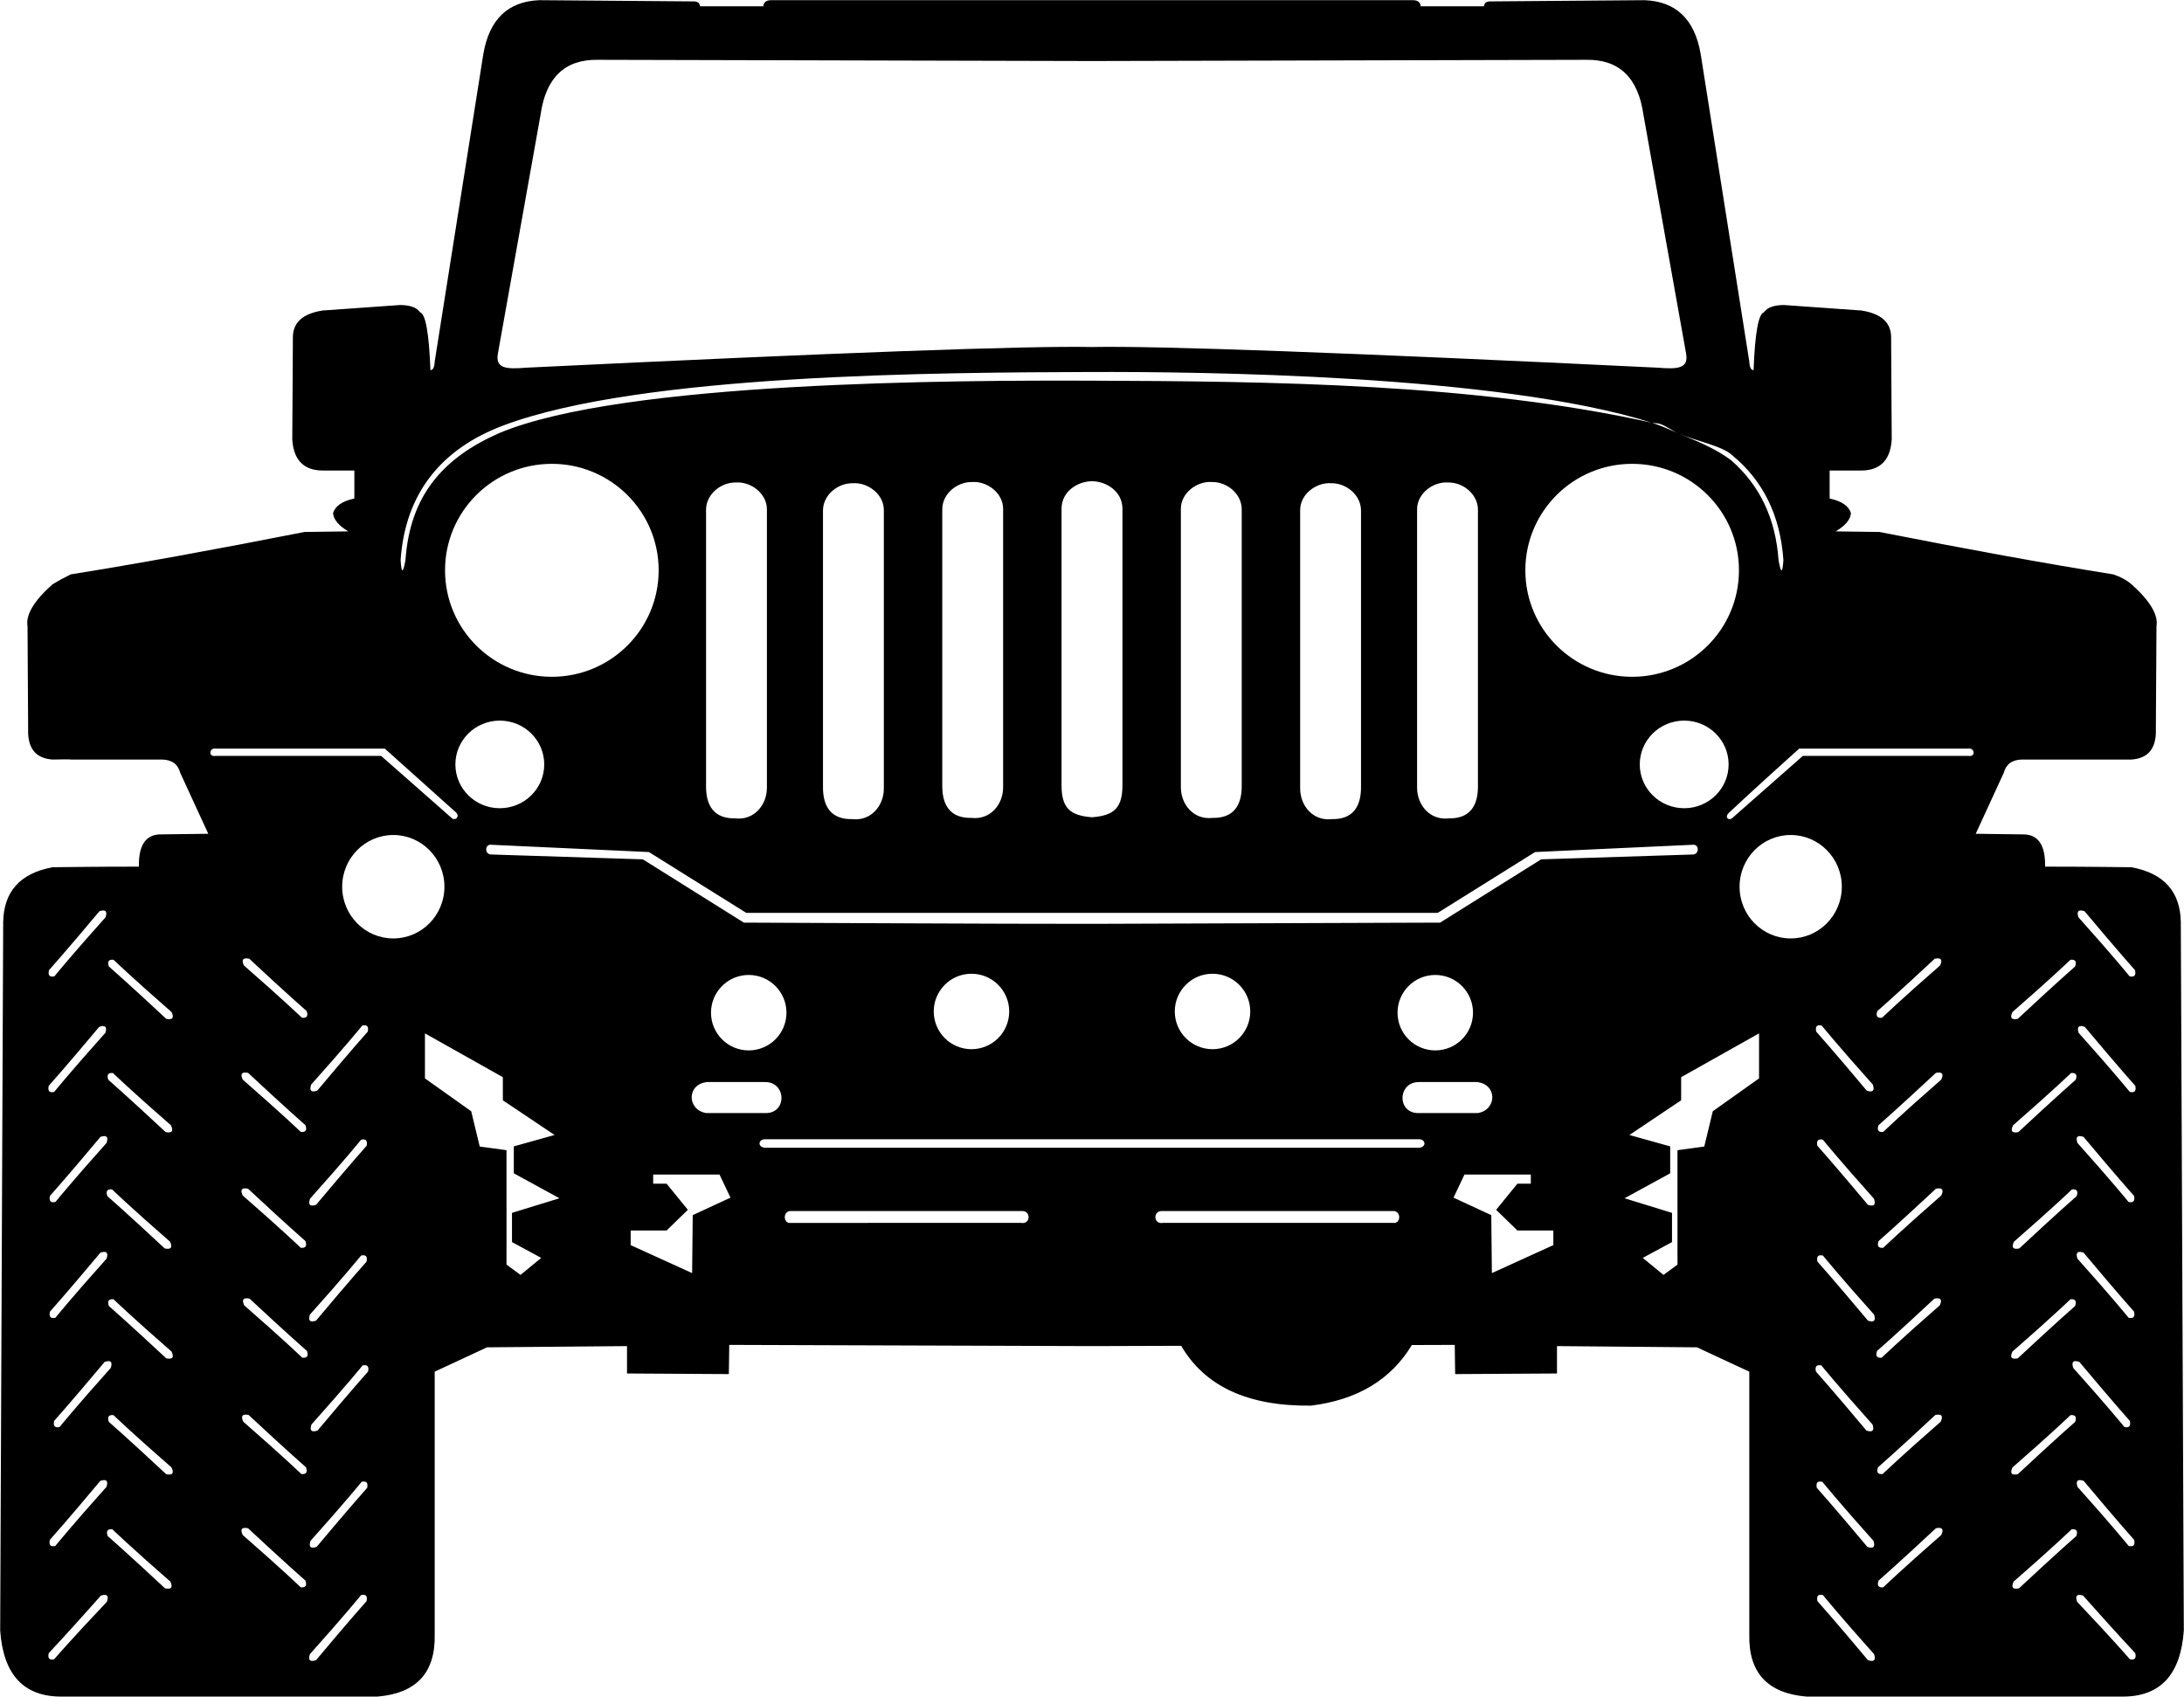 <?xml version="1.0" encoding="UTF-8" standalone="no"?>
<!-- Creator: CorelDRAW -->

<svg
   xml:space="preserve"
   width="457.2mm"
   height="355.291mm"
   version="1.1"
   style="clip-rule:evenodd;fill-rule:evenodd;image-rendering:optimizeQuality;shape-rendering:geometricPrecision;text-rendering:geometricPrecision"
   viewBox="0 0 45720.002 35529.056"
   id="svg173"
   sodipodi:docname="18in Jeep Front.svg"
   inkscape:version="1.2.1 (9c6d41e410, 2022-07-14)"
   xmlns:inkscape="http://www.inkscape.org/namespaces/inkscape"
   xmlns:sodipodi="http://sodipodi.sourceforge.net/DTD/sodipodi-0.dtd"
   xmlns="http://www.w3.org/2000/svg"
   xmlns:svg="http://www.w3.org/2000/svg"><sodipodi:namedview
   id="namedview175"
   pagecolor="#ffffff"
   bordercolor="#000000"
   borderopacity="0.25"
   inkscape:showpageshadow="2"
   inkscape:pageopacity="0.0"
   inkscape:pagecheckerboard="0"
   inkscape:deskcolor="#d1d1d1"
   inkscape:document-units="mm"
   showgrid="false"
   inkscape:zoom="0.26362495"
   inkscape:cx="773.8266"
   inkscape:cy="367.94696"
   inkscape:window-width="1920"
   inkscape:window-height="1017"
   inkscape:window-x="-8"
   inkscape:window-y="-8"
   inkscape:window-maximized="1"
   inkscape:current-layer="Jeep_x0020_Front--jeep-cars-auto-collections-wall_x0020_sign-signs-clipart.cdr" />
 <defs
   id="defs4">
  <style
   type="text/css"
   id="style2">
   <![CDATA[
    .str0 {stroke:#333333;stroke-width:7.62;stroke-linejoin:bevel;stroke-miterlimit:22.926}
    .fil0 {fill:none}
   ]]>
  </style>
 </defs>
 <g
   id="Plan_x0020_1"
   inkscape:label="Plan 1"
   inkscape:groupmode="layer"
   transform="translate(13973.626,-5897.014)">
  <g
   id="Jeep_x0020_Front--jeep-cars-auto-collections-wall_x0020_sign-signs-clipart.cdr">
   <path
   id="path7"
   style="fill:#000000;fill-opacity:1;stroke:none"
   class="fil0 str0"
   d="m -2682.401,5900.824 c -655.762,25.283 -1046.437,398.96 -1172.126,1121.127 l -1019.283,6446.874 c -4.879,118.411 -34.604,177.887 -89.159,178.319 -29.45,-775.756 -101.678,-1179.187 -216.593,-1210.352 -69.953,-101.247 -210.123,-152.211 -420.516,-152.846 l -1617.984,114.634 c -415.906,64.364 -624.052,251.209 -624.307,560.564 l -12.803,2140.489 c 27.684,435.617 244.319,652.2 649.846,649.723 h 649.715 v 586.168 c -252.395,54.543 -401.01,156.497 -445.858,305.756 9.694,133.606 115.885,260.986 318.489,382.179 l -917.322,12.737 c -1883.04,371.254 -3498.266,664.735 -4893.869,888.051 -154.707,77.107 -281.594,146.343 -380.73,207.734 -389.557,348.002 -563.65,641.029 -522.41,879.121 l 12.736,2153.16 c -13.746,399.573 156.097,611.907 509.674,636.987 243.972,-5.374 371.336,-5.374 382.173,0 h 1911.131 c 205.959,3.748 333.26,97.191 382.173,280.347 l 586.097,1274.103 -981.006,12.671 c -323.225,-6.137 -480.393,219.001 -471.398,675.263 -951.302,0 -1809.17,12.803 -1809.17,12.803 -676.293,126.326 -1020.306,508.504 -1032.02,1146.602 l -62.896,14836.744 c 65.57,929.907 498.504,1390.665 1298.708,1382.369 h 6599.633 c 816.872,-68.733 1216.1,-501.955 1197.665,-1299.577 v -5504.066 l 1095.639,-509.616 2930.413,-25.539 v 573.365 l 2131.794,12.672 8.601,-611.446 7593.771,25.409 1867.011,-6.173 c 497.192,850.069 1396.315,1267.722 2716.642,1252.832 971.897,-120.304 1674.077,-543.336 2112.23,-1269.048 l 897.757,-3.02 8.601,611.446 2131.794,-12.672 v -573.365 l 2930.412,25.539 1095.64,509.616 v 5504.066 c -18.435,797.622 380.793,1230.844 1197.664,1299.577 h 6599.634 c 800.217,8.296 1233.14,-452.462 1298.773,-1382.369 l -62.962,-14836.744 c -11.663,-638.098 -355.661,-1020.276 -1031.955,-1146.602 0,0 -857.866,-12.803 -1809.168,-12.803 8.932,-456.262 -148.237,-681.4 -471.398,-675.263 l -981.006,-12.671 586.095,-1274.103 c 48.838,-183.156 176.216,-276.599 382.175,-280.347 h 2293.302 c 353.514,-25.08 523.356,-237.414 509.61,-636.987 l 12.736,-2153.16 c 41.304,-238.092 -132.852,-531.119 -522.346,-879.121 -103.518,-88.885 -230.394,-158.121 -380.794,-207.734 -1395.528,-223.316 -3010.778,-516.797 -4893.805,-888.051 l -917.386,-12.737 c 202.604,-121.193 308.797,-248.573 318.555,-382.179 -44.925,-149.259 -193.53,-251.213 -445.925,-305.756 v -586.168 h 649.781 c 405.527,2.477 622.097,-214.106 649.781,-649.723 l -12.738,-2140.489 c -0.318,-309.355 -208.451,-496.2 -624.307,-560.564 l -1618.048,-114.634 c -210.33,0.635 -350.574,51.599 -420.451,152.846 -114.915,31.165 -187.131,434.596 -216.594,1210.352 -54.542,-0.432 -84.345,-59.908 -89.223,-178.319 L 21627.344,7021.951 C 21501.642,6299.784 21110.913,5926.107 20455.151,5900.824 l -3210.626,25.408 c -94.142,-5.577 -145.12,28.347 -152.908,101.897 h -1325.035 c -5.437,-81.147 -56.413,-123.621 -152.843,-127.305 H 8886.342 2159.011 c -96.481,3.684 -147.393,46.158 -152.843,127.305 H 681.133 c -7.864,-73.549 -58.829,-107.474 -152.909,-101.897 z m 1223.073,1248.563 10345.736,25.474 10345.604,-25.474 c 687.829,-11.333 1086.993,370.961 1197.666,1146.667 l 891.848,4994.386 c 61.39,321.069 -164.104,340.671 -586.097,305.821 -6521.966,-315.745 -10471.61,-460.193 -11849.021,-433.258 -1377.474,-26.935 -5327.123,117.513 -11849.153,433.258 -421.929,34.85 -647.486,15.248 -586.096,-305.821 l 891.913,-4994.386 c 110.609,-775.706 509.847,-1158 1197.6,-1146.667 z M 8865.399,13686.34 c 2148.867,-7.489 8529.671,45.587 11742.531,1062.234 48.245,10.773 104.95,8.717 152.974,19.763 145.532,43.755 270.458,151.208 411.389,209.177 363.329,154.913 912.516,256.923 1117.502,453.414 648.608,533.053 1005.359,1263.497 1070.23,2191.372 -17.419,288.822 -51.472,288.822 -101.961,0 -60.882,-868.136 -392.155,-1564.592 -993.744,-2089.475 -341.726,-254.062 -717.92,-401.431 -1092.027,-555.311 -183.484,-78.232 -347.663,-160.369 -564.363,-228.94 -3686.321,-823.11 -8005.466,-867.539 -11729.072,-880.369 -2832.435,-9.757 -9806.738,11.257 -12395.265,1094.602 -1186.469,519.814 -1874.511,1313.166 -1968.972,2659.493 -50.502,288.822 -84.465,288.822 -101.896,0 98.831,-1414.565 867.768,-2334.367 2153.132,-2817.197 2896.747,-1088.147 9194.002,-1107.925 12299.541,-1118.763 z m -11286.693,1922.907 c 1234.938,0 2235.988,998.239 2235.988,2229.649 0,1231.396 -1001.049,2229.582 -2235.988,2229.582 -1234.862,0 -2235.922,-998.186 -2235.922,-2229.582 0,-1231.41 1001.06,-2229.649 2235.922,-2229.649 z m 22615.273,0 c 1234.939,0 2235.922,998.239 2235.922,2229.649 0,1231.396 -1000.983,2229.582 -2235.922,2229.582 -1234.862,0 -2235.988,-998.186 -2235.988,-2229.582 0,-1231.41 1001.126,-2229.649 2235.988,-2229.649 z m -11307.571,364.255 c 297.307,0 637.24,213.11 637.24,572.447 v 5796.954 c 0,481.292 -186.612,631.946 -637.24,666.859 -450.692,-34.913 -637.372,-185.567 -637.372,-666.859 v -5796.954 c 0,-359.337 340.053,-572.447 637.372,-572.447 z m -2510.226,16.414 c 314.293,-22.361 649.715,230.567 649.715,560.695 v 5830.307 c 0,369.283 -276.008,687.967 -662.452,641.975 -442.142,10.075 -611.569,-264.803 -611.569,-664.364 v -5796.823 c 0,-324.054 308.743,-577.686 624.307,-571.79 z m 5020.32,0 c 315.564,-5.896 624.307,247.736 624.307,571.79 v 5796.823 c 0,399.561 -169.375,674.439 -611.504,664.364 -386.393,45.992 -662.517,-272.692 -662.517,-641.975 v -5830.307 c 0,-330.128 335.421,-583.056 649.714,-560.695 z m -9965.335,9.979 c 314.293,-22.437 649.715,230.437 649.715,560.565 v 5830.305 c 0,369.285 -276.059,688.032 -662.452,641.976 -442.129,10.075 -611.57,-264.735 -611.57,-664.232 v -5796.954 c 0,-324.055 308.743,-577.618 624.306,-571.66 z m 14910.35,0 c 315.564,-5.958 624.306,247.605 624.306,571.66 v 5796.954 c 0,399.497 -169.427,674.307 -611.569,664.232 -386.381,46.056 -662.452,-272.691 -662.452,-641.976 V 16560.46 c 0,-330.128 335.422,-583.002 649.715,-560.565 z m -12462.495,15.495 c 314.293,-22.424 649.78,230.555 649.78,560.695 v 5830.306 c 0,369.298 -276.124,687.968 -662.517,641.976 -442.129,10.062 -611.504,-264.855 -611.504,-664.363 v -5796.889 c 0,-323.979 308.678,-577.607 624.241,-571.725 z m 10014.706,0 c 315.564,-5.882 624.241,247.746 624.241,571.725 v 5796.889 c 0,399.508 -169.362,674.425 -611.504,664.363 -386.444,45.992 -662.517,-272.678 -662.517,-641.976 v -5830.306 c 0,-330.14 335.488,-583.119 649.78,-560.695 z m -17404.292,4970.487 c 513.594,0 930.059,410.695 930.059,917.334 0,506.638 -416.464,917.333 -930.059,917.333 -513.67,0 -930.058,-410.695 -930.058,-917.333 0,-506.639 416.388,-917.334 930.058,-917.334 z m 24793.879,0 c 513.594,0 929.993,410.695 929.993,917.334 0,506.638 -416.399,917.333 -929.993,917.333 -513.659,0 -930.059,-410.695 -930.059,-917.333 0,-506.639 416.4,-917.334 930.059,-917.334 z m -30743.798,586.038 h 3541.982 l 1490.615,1336.344 c 84.513,84.832 -5.924,170.821 -76.487,128.882 l -1490.615,-1312.316 h -3465.495 c -159.764,25.842 -130.949,-172.92 0,-152.91 z m 33151.734,0 h 3541.917 c 130.949,-20.01 159.776,178.752 0,152.91 h -3465.496 l -1490.614,1312.316 c -70.575,41.939 -148.2,-29.805 -63.75,-114.7 0,0 484.194,-458.697 1477.943,-1350.526 z m -29431.435,1809.193 c 591.081,0 1070.23,484.917 1070.23,1082.98 0,598.116 -479.149,1082.982 -1070.23,1082.982 -591.018,0 -1070.23,-484.866 -1070.23,-1082.982 0,-598.063 479.213,-1082.98 1070.23,-1082.98 z m 29253.052,0 c 591.069,0 1070.231,484.917 1070.231,1082.98 0,598.116 -479.162,1082.982 -1070.231,1082.982 -591.018,0 -1070.231,-484.866 -1070.231,-1082.982 0,-598.063 479.213,-1082.98 1070.231,-1082.98 z m -27214.552,203.925 3312.587,152.844 2038.5,1274.104 h 7236.677 7237.268 l 2038.5,-1274.104 3312.52,-152.844 c 122.145,-5.197 127.404,191.052 0,203.859 l -3185.085,101.83 -2114.988,1325.053 -7287.69,25.539 c -2428.814,0 -4859.211,-17.04 -7288.216,-25.539 L -516.467,23890.722 -3701.684,23788.892 c -127.404,-12.807 -122.081,-209.056 0,-203.859 z m -8110.207,1375.737 c 63.723,0 79.631,47.77 47.797,143.325 -730.455,815.358 -1070.231,1235.827 -1070.231,1235.827 -99.975,23.059 -138.137,-19.354 -114.633,-127.372 0,0 360.985,-403.483 1057.429,-1235.892 31.866,-10.628 58.396,-15.886 79.638,-15.888 z m 41396.532,0 c 21.238,0 47.722,5.26 79.573,15.888 696.494,832.409 1057.429,1235.892 1057.429,1235.892 23.504,108.018 -14.669,150.431 -114.568,127.372 0,0 -339.777,-420.469 -1070.23,-1235.827 -31.882,-95.555 -15.915,-143.331 47.796,-143.325 z m -38421.54,1004.72 c 21.076,-2.613 48.09,-0.644 81.017,5.975 793.622,740.347 1201.539,1096.243 1201.539,1096.243 36.552,104.347 3.841,151.217 -98.153,140.634 0,0 -388.915,-375.491 -1214.21,-1094.8 -43.336,-90.894 -33.42,-140.213 29.807,-148.052 z m 35446.482,0 c 63.242,7.839 73.181,57.158 29.807,148.052 -825.231,719.309 -1214.144,1094.8 -1214.144,1094.8 -102.071,10.583 -134.784,-36.287 -98.219,-140.634 0,0 407.929,-355.896 1201.54,-1096.243 32.927,-6.619 59.936,-8.588 81.016,-5.975 z m -38205.997,27.969 c 0,0 388.915,375.478 1214.21,1094.8 57.845,121.193 20.887,168.62 -110.825,142.143 -793.621,-740.347 -1201.538,-1096.376 -1201.538,-1096.376 -36.552,-104.269 -3.906,-151.138 98.153,-140.567 z m 40965.578,0 c 101.995,-10.571 134.703,36.298 98.088,140.567 0,0 -407.917,356.029 -1201.54,1096.376 -131.646,26.477 -168.538,-20.95 -110.692,-142.143 825.231,-719.322 1214.144,-1094.8 1214.144,-1094.8 z m -23005.719,292.625 c 436.247,0 789.821,353.645 789.821,789.897 0,436.253 -353.574,789.962 -789.821,789.962 -436.247,0 -789.952,-353.709 -789.952,-789.962 0,-436.252 353.705,-789.897 789.952,-789.897 z m 5045.86,0 c 436.31,0 789.887,353.645 789.887,789.897 0,436.253 -353.577,789.962 -789.887,789.962 -436.184,0 -789.887,-353.709 -789.887,-789.962 0,-436.252 353.703,-789.897 789.887,-789.897 z m -9708.955,25.475 c 436.247,0 789.952,353.644 789.952,789.897 0,436.251 -353.705,789.962 -789.952,789.962 -436.247,0 -789.887,-353.711 -789.887,-789.962 0,-436.253 353.64,-789.897 789.887,-789.897 z m 14371.984,0 c 436.247,0 789.952,353.644 789.952,789.897 0,436.251 -353.705,789.962 -789.952,789.962 -436.247,0 -789.886,-353.711 -789.886,-789.962 0,-436.253 353.639,-789.897 789.886,-789.897 z M -6326.279,27366.11 c 51.814,7.301 68.904,51.414 51.276,132.428 0,0 -360.998,403.418 -1057.428,1235.825 -127.468,42.448 -169.882,0.04 -127.435,-127.37 730.453,-815.421 1070.165,-1235.892 1070.165,-1235.892 24.991,-5.749 46.151,-7.424 63.422,-4.991 z m 30425.308,0 c 17.271,-2.433 38.379,-0.758 63.357,4.991 0,0 339.777,420.471 1070.231,1235.892 42.509,127.406 -0.02,169.818 -127.435,127.37 -696.507,-832.407 -1057.494,-1235.825 -1057.494,-1235.825 -17.628,-81.014 -0.469,-125.127 51.341,-132.428 z m -35915.91,15.759 c 63.724,0 79.632,47.769 47.796,143.324 -730.516,815.359 -1070.23,1235.827 -1070.23,1235.827 -99.974,23.06 -138.136,-19.352 -114.632,-127.371 0,0 360.934,-403.432 1057.427,-1235.827 31.868,-10.611 58.398,-15.955 79.639,-15.953 z m 41406.513,0 c 21.232,0 47.787,5.342 79.638,15.953 696.494,832.395 1057.428,1235.827 1057.428,1235.827 23.504,108.019 -14.734,150.431 -114.632,127.371 0,0 -339.777,-420.468 -1070.231,-1235.827 -31.835,-95.555 -15.901,-143.322 47.797,-143.324 z m -34667.298,152.779 1630.787,917.399 v 484.075 l 1082.967,726.211 -853.637,238.92 v 563.78 l 955.532,522.417 -993.743,305.691 v 611.578 l 611.569,331.295 -433.187,356.704 -293.015,-216.595 v -2395.231 l -560.622,-76.422 -178.317,-739.014 -968.335,-688.001 z m 27928.083,0 v 942.807 l -968.336,688.001 -178.382,739.014 -560.622,76.422 v 2395.231 l -293.015,216.595 -433.187,-356.704 611.57,-331.295 v -611.578 l -993.743,-305.691 955.531,-522.417 v -563.78 l -853.637,-238.92 1082.968,-726.211 v -484.075 z m -31711.542,821.148 c 21.073,-2.612 48.04,-0.644 80.952,5.976 793.622,740.359 1201.539,1096.309 1201.539,1096.309 36.552,104.334 3.907,151.138 -98.088,140.567 0,0 -388.981,-375.415 -1214.276,-1094.8 -43.336,-90.847 -33.345,-140.215 29.873,-148.052 z m 35495.001,0 c 63.242,7.837 73.181,57.205 29.807,148.052 -825.233,719.385 -1214.145,1094.8 -1214.145,1094.8 -102.07,10.571 -134.77,-36.233 -98.218,-140.567 0,0 407.917,-355.95 1201.538,-1096.309 32.928,-6.62 59.937,-8.588 81.018,-5.976 z m -38242.764,9.586 c 0,0 388.98,375.492 1214.275,1094.799 57.769,121.193 20.887,168.555 -110.824,142.078 -793.609,-740.347 -1201.539,-1096.309 -1201.539,-1096.309 -36.565,-104.283 -3.919,-151.151 98.088,-140.568 z m 40990.461,0 c 101.995,-10.583 134.704,36.285 98.153,140.568 0,0 -407.918,355.962 -1201.605,1096.309 -131.648,26.477 -168.538,-20.885 -110.692,-142.078 825.231,-719.307 1214.144,-1094.799 1214.144,-1094.799 z M 833.976,28553.878 H 2031.642 c 462.47,-12.222 481.794,671.897 0,649.854 H 808.502 c -408.804,-71.593 -406.021,-612.844 25.474,-649.854 z m 14907.133,0 h 1197.6 c 431.558,37.01 434.292,578.261 25.539,649.854 h -1223.139 c -481.731,22.043 -462.407,-662.076 0,-649.854 z m -27531.729,1131.894 c 63.724,0 79.632,47.781 47.797,143.325 -730.454,815.372 -1070.165,1235.892 -1070.165,1235.892 -99.962,23.06 -138.202,-19.418 -114.698,-127.437 0,0 360.998,-403.43 1057.428,-1235.825 31.867,-10.628 58.397,-15.953 79.638,-15.955 z m 41353.923,0 c 21.238,0 47.788,5.327 79.64,15.955 696.505,832.395 1057.493,1235.825 1057.493,1235.825 23.504,108.019 -14.786,150.497 -114.697,127.437 0,0 -339.7,-420.52 -1070.165,-1235.892 -31.883,-95.544 -15.982,-143.332 47.729,-143.325 z m -27506.253,65.722 h 6829.03 6829.555 c 166.751,-8.869 181.006,178.068 0,178.449 H 8886.605 2057.05 c -180.93,-0.381 -166.675,-187.318 0,-178.449 z m -8407.621,4.923 c 51.814,7.291 68.904,51.478 51.276,132.492 0,0 -360.998,403.432 -1057.428,1235.827 -127.468,42.447 -169.882,-0.03 -127.435,-127.437 730.453,-815.421 1070.23,-1235.892 1070.23,-1235.892 24.991,-5.765 46.085,-7.421 63.356,-4.99 z m 30473.827,0 c 17.27,-2.431 38.379,-0.775 63.357,4.99 0,0 339.764,420.471 1070.23,1235.892 42.447,127.406 0.04,169.884 -127.369,127.437 -696.507,-832.395 -1057.493,-1235.827 -1057.493,-1235.827 -17.628,-81.014 -0.535,-125.201 51.275,-132.492 z M -299.939,30490.508 H 1088.781 l 229.33,484.205 -790.346,366.225 -12.277,1213.57 -1286.824,-586.038 v -305.822 H -19.595 L 426.329,31229.456 -19.595,30681.63 H -299.939 Z m 16983.843,0 h 1388.719 v 191.122 h -280.277 l -445.925,547.826 445.925,433.192 h 751.741 v 305.822 l -1286.824,586.038 -12.343,-1213.57 -790.281,-366.225 z m -25546.277,290.983 c 21.073,-2.613 48.105,-0.645 81.017,5.974 793.609,740.347 1201.539,1096.375 1201.539,1096.375 36.565,104.283 3.854,151.151 -98.153,140.568 0,0 -388.915,-375.491 -1214.21,-1094.799 -43.327,-90.895 -33.411,-140.279 29.807,-148.118 z m 35497.431,0 c 63.241,7.839 73.19,57.223 29.807,148.118 -825.232,719.308 -1214.145,1094.799 -1214.145,1094.799 -102.058,10.583 -134.77,-36.285 -98.219,-140.568 0,0 407.917,-356.028 1201.539,-1096.375 32.928,-6.619 59.936,-8.587 81.018,-5.974 z m -38263.511,20.025 c 0,0 388.912,375.544 1214.144,1094.864 57.845,121.194 20.955,168.505 -110.693,142.078 -793.61,-740.411 -1201.539,-1096.309 -1201.539,-1096.309 -36.616,-104.283 -3.907,-151.217 98.088,-140.633 z m 41029.591,0 c 102.059,-10.584 134.771,36.35 98.219,140.633 0,0 -407.983,355.898 -1201.604,1096.309 -131.712,26.427 -168.606,-20.884 -110.76,-142.078 825.232,-719.32 1214.145,-1094.864 1214.145,-1094.864 z m -26808.94,453.413 h 4815.938 c 205.387,-18.18 200.727,286.259 -8.141,248.309 H 2584.057 c -171.884,25.918 -174.314,-264.901 8.141,-248.309 z m 7772.35,0 h 4816.004 c 182.468,-16.592 179.949,274.227 8.141,248.309 h -4815.938 c -208.944,37.95 -213.543,-266.489 -8.207,-248.309 z m -22155.889,855.29 c 63.718,0 79.631,47.78 47.795,143.325 -730.453,815.434 -1070.229,1235.892 -1070.229,1235.892 -99.975,23.06 -138.137,-19.418 -114.633,-127.436 0,0 360.919,-403.431 1057.363,-1235.826 31.863,-10.613 58.464,-15.955 79.704,-15.955 z m 41355.433,0 c 21.238,0 47.787,5.342 79.638,15.955 696.507,832.395 1057.429,1235.826 1057.429,1235.826 23.504,108.018 -14.722,150.496 -114.633,127.436 0,0 -339.776,-420.458 -1070.231,-1235.892 -31.883,-95.545 -15.915,-143.323 47.797,-143.325 z m -35915.845,71.893 c 51.82,7.269 68.904,51.412 51.276,132.426 0,0 -360.985,403.418 -1057.428,1235.827 -127.468,42.447 -169.882,0.04 -127.435,-127.372 730.453,-815.358 1070.165,-1235.826 1070.165,-1235.826 24.994,-5.766 46.149,-7.478 63.422,-5.055 z m 30476.257,0 c 17.27,-2.423 38.377,-0.711 63.355,5.055 0,0 339.712,420.468 1070.165,1235.826 42.447,127.406 0.03,169.819 -127.369,127.372 -696.505,-832.409 -1057.493,-1235.827 -1057.493,-1235.827 -17.628,-81.014 -0.47,-125.157 51.342,-132.426 z m -32954.838,900.656 c 21.081,-2.612 48.09,-0.579 81.017,6.04 793.622,740.348 1201.539,1096.245 1201.539,1096.245 36.552,104.333 3.852,151.204 -98.219,140.633 0,0 -388.913,-375.481 -1214.145,-1094.865 -43.374,-90.847 -33.435,-140.216 29.807,-148.053 z m 35433.352,0 c 63.217,7.837 73.209,57.206 29.873,148.053 -825.296,719.384 -1214.21,1094.865 -1214.21,1094.865 -101.995,10.571 -134.706,-36.3 -98.154,-140.633 0,0 407.917,-355.897 1201.54,-1096.245 32.912,-6.619 59.879,-8.652 80.951,-6.04 z m -38199.432,20.091 c 0,0 388.915,375.413 1214.21,1094.734 57.845,121.193 20.887,168.621 -110.825,142.144 -793.621,-740.361 -1201.538,-1096.311 -1201.538,-1096.311 -36.552,-104.332 -3.906,-151.138 98.153,-140.567 z m 40965.578,0 c 101.995,-10.571 134.703,36.235 98.088,140.567 0,0 -407.917,355.95 -1201.54,1096.311 -131.646,26.477 -168.538,-20.951 -110.692,-142.144 825.231,-719.321 1214.144,-1094.734 1214.144,-1094.734 z m -41072.266,1294.785 c 63.694,0 79.621,47.771 47.796,143.325 -730.466,815.358 -1070.23,1235.826 -1070.23,1235.826 -99.911,23.06 -138.136,-19.352 -114.632,-127.371 0,0 360.987,-403.43 1057.493,-1235.825 31.851,-10.628 58.342,-15.953 79.573,-15.955 z m 41178.889,0 c 21.241,0 47.838,5.327 79.704,15.955 696.429,832.395 1057.362,1235.825 1057.362,1235.825 23.504,108.019 -14.657,150.431 -114.632,127.371 0,0 -339.777,-420.468 -1070.231,-1235.826 -31.835,-95.554 -15.927,-143.332 47.797,-143.325 z m -35795.501,85.746 c 51.811,7.29 68.904,51.478 51.276,132.492 0,0 -360.987,403.431 -1057.494,1235.826 -127.404,42.447 -169.88,-0.03 -127.369,-127.437 730.466,-815.421 1070.23,-1235.892 1070.23,-1235.892 24.978,-5.765 46.086,-7.42 63.356,-4.989 z m 30412.179,0 c 17.271,-2.431 38.365,-0.776 63.355,4.989 0,0 339.777,420.471 1070.231,1235.892 42.447,127.406 0.04,169.884 -127.435,127.437 -696.431,-832.395 -1057.428,-1235.826 -1057.428,-1235.826 -17.628,-81.014 -0.539,-125.202 51.277,-132.492 z m -32942.364,1035.578 c 21.072,-2.615 48.04,-0.632 80.952,5.975 793.622,740.41 1201.605,1096.309 1201.605,1096.309 36.552,104.283 3.776,151.151 -98.219,140.567 0,0 -388.913,-375.491 -1214.145,-1094.799 -43.384,-90.905 -33.408,-140.209 29.807,-148.052 z m 35472.548,0 c 63.227,7.843 73.143,57.147 29.807,148.052 -825.295,719.308 -1214.211,1094.799 -1214.211,1094.799 -101.994,10.584 -134.704,-36.284 -98.152,-140.567 0,0 407.916,-355.899 1201.538,-1096.309 32.929,-6.607 59.942,-8.59 81.018,-5.975 z m -38220.245,9.586 c 0,0 388.85,375.478 1214.144,1094.798 57.846,121.194 20.953,168.505 -110.758,142.078 -793.622,-740.41 -1201.605,-1096.309 -1201.605,-1096.309 -36.552,-104.347 -3.839,-151.151 98.219,-140.567 z m 40967.941,0 c 102.008,-10.584 134.783,36.22 98.155,140.567 0,0 -407.93,355.899 -1201.54,1096.309 -131.648,26.427 -168.591,-20.884 -110.759,-142.078 825.232,-719.32 1214.144,-1094.798 1214.144,-1094.798 z m -41163.656,1360.308 c 63.712,0 79.679,47.78 47.796,143.324 -730.453,815.423 -1070.231,1235.894 -1070.231,1235.894 -99.911,23.059 -138.136,-19.419 -114.632,-127.437 0,0 360.923,-403.497 1057.428,-1235.893 31.851,-10.611 58.402,-15.889 79.639,-15.888 z m 41359.306,0 c 21.233,0 47.789,5.277 79.64,15.888 696.493,832.396 1057.493,1235.893 1057.493,1235.893 23.504,108.018 -14.737,150.496 -114.699,127.437 0,0 -339.776,-420.471 -1070.229,-1235.894 -31.836,-95.544 -15.902,-143.321 47.795,-143.324 z m -35905.34,30.726 c 51.82,7.274 68.904,51.414 51.276,132.427 0,0 -360.922,403.418 -1057.428,1235.826 -127.455,42.511 -169.882,0.04 -127.435,-127.304 730.517,-815.423 1070.23,-1235.958 1070.23,-1235.958 24.994,-5.766 46.083,-7.415 63.356,-4.991 z m 30451.374,0 c 17.272,-2.424 38.432,-0.775 63.423,4.991 0,0 339.71,420.535 1070.163,1235.958 42.447,127.342 0.04,169.815 -127.369,127.304 -696.492,-832.408 -1057.493,-1235.826 -1057.493,-1235.826 -17.628,-81.013 -0.538,-125.153 51.276,-132.427 z m -32974.402,971.237 c 21.073,-2.616 48.105,-0.629 81.017,5.974 793.609,740.412 1201.539,1096.375 1201.539,1096.375 36.565,104.283 3.854,151.151 -98.153,140.567 0,0 -388.915,-375.491 -1214.21,-1094.798 -43.327,-90.896 -33.411,-140.27 29.807,-148.118 z m 35497.431,0 c 63.241,7.848 73.19,57.222 29.807,148.118 -825.232,719.307 -1214.145,1094.798 -1214.145,1094.798 -102.058,10.584 -134.77,-36.284 -98.219,-140.567 0,0 407.917,-355.963 1201.539,-1096.375 32.928,-6.603 59.936,-8.59 81.018,-5.974 z m -38256.946,28.035 c 0,0 388.978,375.415 1214.211,1094.798 57.845,121.13 20.887,168.556 -110.825,142.078 -793.623,-740.359 -1201.54,-1096.309 -1201.54,-1096.309 -36.552,-104.334 -3.904,-151.138 98.154,-140.567 z m 41016.526,0 c 101.995,-10.571 134.639,36.233 98.087,140.567 0,0 -407.917,355.95 -1201.538,1096.309 -131.635,26.478 -168.607,-20.948 -110.825,-142.078 825.295,-719.383 1214.276,-1094.798 1214.276,-1094.798 z m -35746.391,1372.651 c 51.82,7.274 68.904,51.348 51.276,132.362 0,0 -360.985,403.482 -1057.428,1235.891 -127.468,42.511 -169.882,-0.03 -127.435,-127.371 730.453,-815.422 1070.165,-1235.892 1070.165,-1235.892 24.994,-5.765 46.149,-7.414 63.422,-4.99 z m 30476.257,0 c 17.27,-2.424 38.377,-0.775 63.355,4.99 0,0 339.712,420.47 1070.165,1235.892 42.447,127.342 0.03,169.882 -127.369,127.371 -696.505,-832.409 -1057.493,-1235.891 -1057.493,-1235.891 -17.628,-81.014 -0.47,-125.088 51.342,-132.362 z m -35904.684,1.248 c 63.67,1.807 78.267,50.036 43.725,144.638 -753.576,794.14 -1105.224,1204.706 -1105.224,1204.706 -100.546,20.138 -137.56,-23.321 -110.956,-130.653 0,0 372.361,-392.967 1092.422,-1205.036 32.137,-9.706 58.809,-14.257 80.033,-13.655 z m 41333.045,0 c 21.23,-0.602 47.948,3.949 80.098,13.655 720.074,812.069 1092.421,1205.036 1092.421,1205.036 26.553,107.332 -10.409,150.791 -110.955,130.653 0,0 -351.712,-410.566 -1105.224,-1204.706 -34.589,-94.602 -20.03,-142.831 43.66,-144.638 z" />
   
   
   
   
   
   
   
   
   
   
   
   
   
   
   
   
   
   
   
   
   
   
   
   
   
   
   
   
   
   
   
   
   
   
   
   
   
   
   
   
   
   
   
   
   
   
   
   
   
   
   
   
   
   
   
   
   
   
   
   
   
   
   
   
   
   
   
   
   
   
   
   
   
   
   
   
   
   
   
   
   
  </g>
 </g>
</svg>

